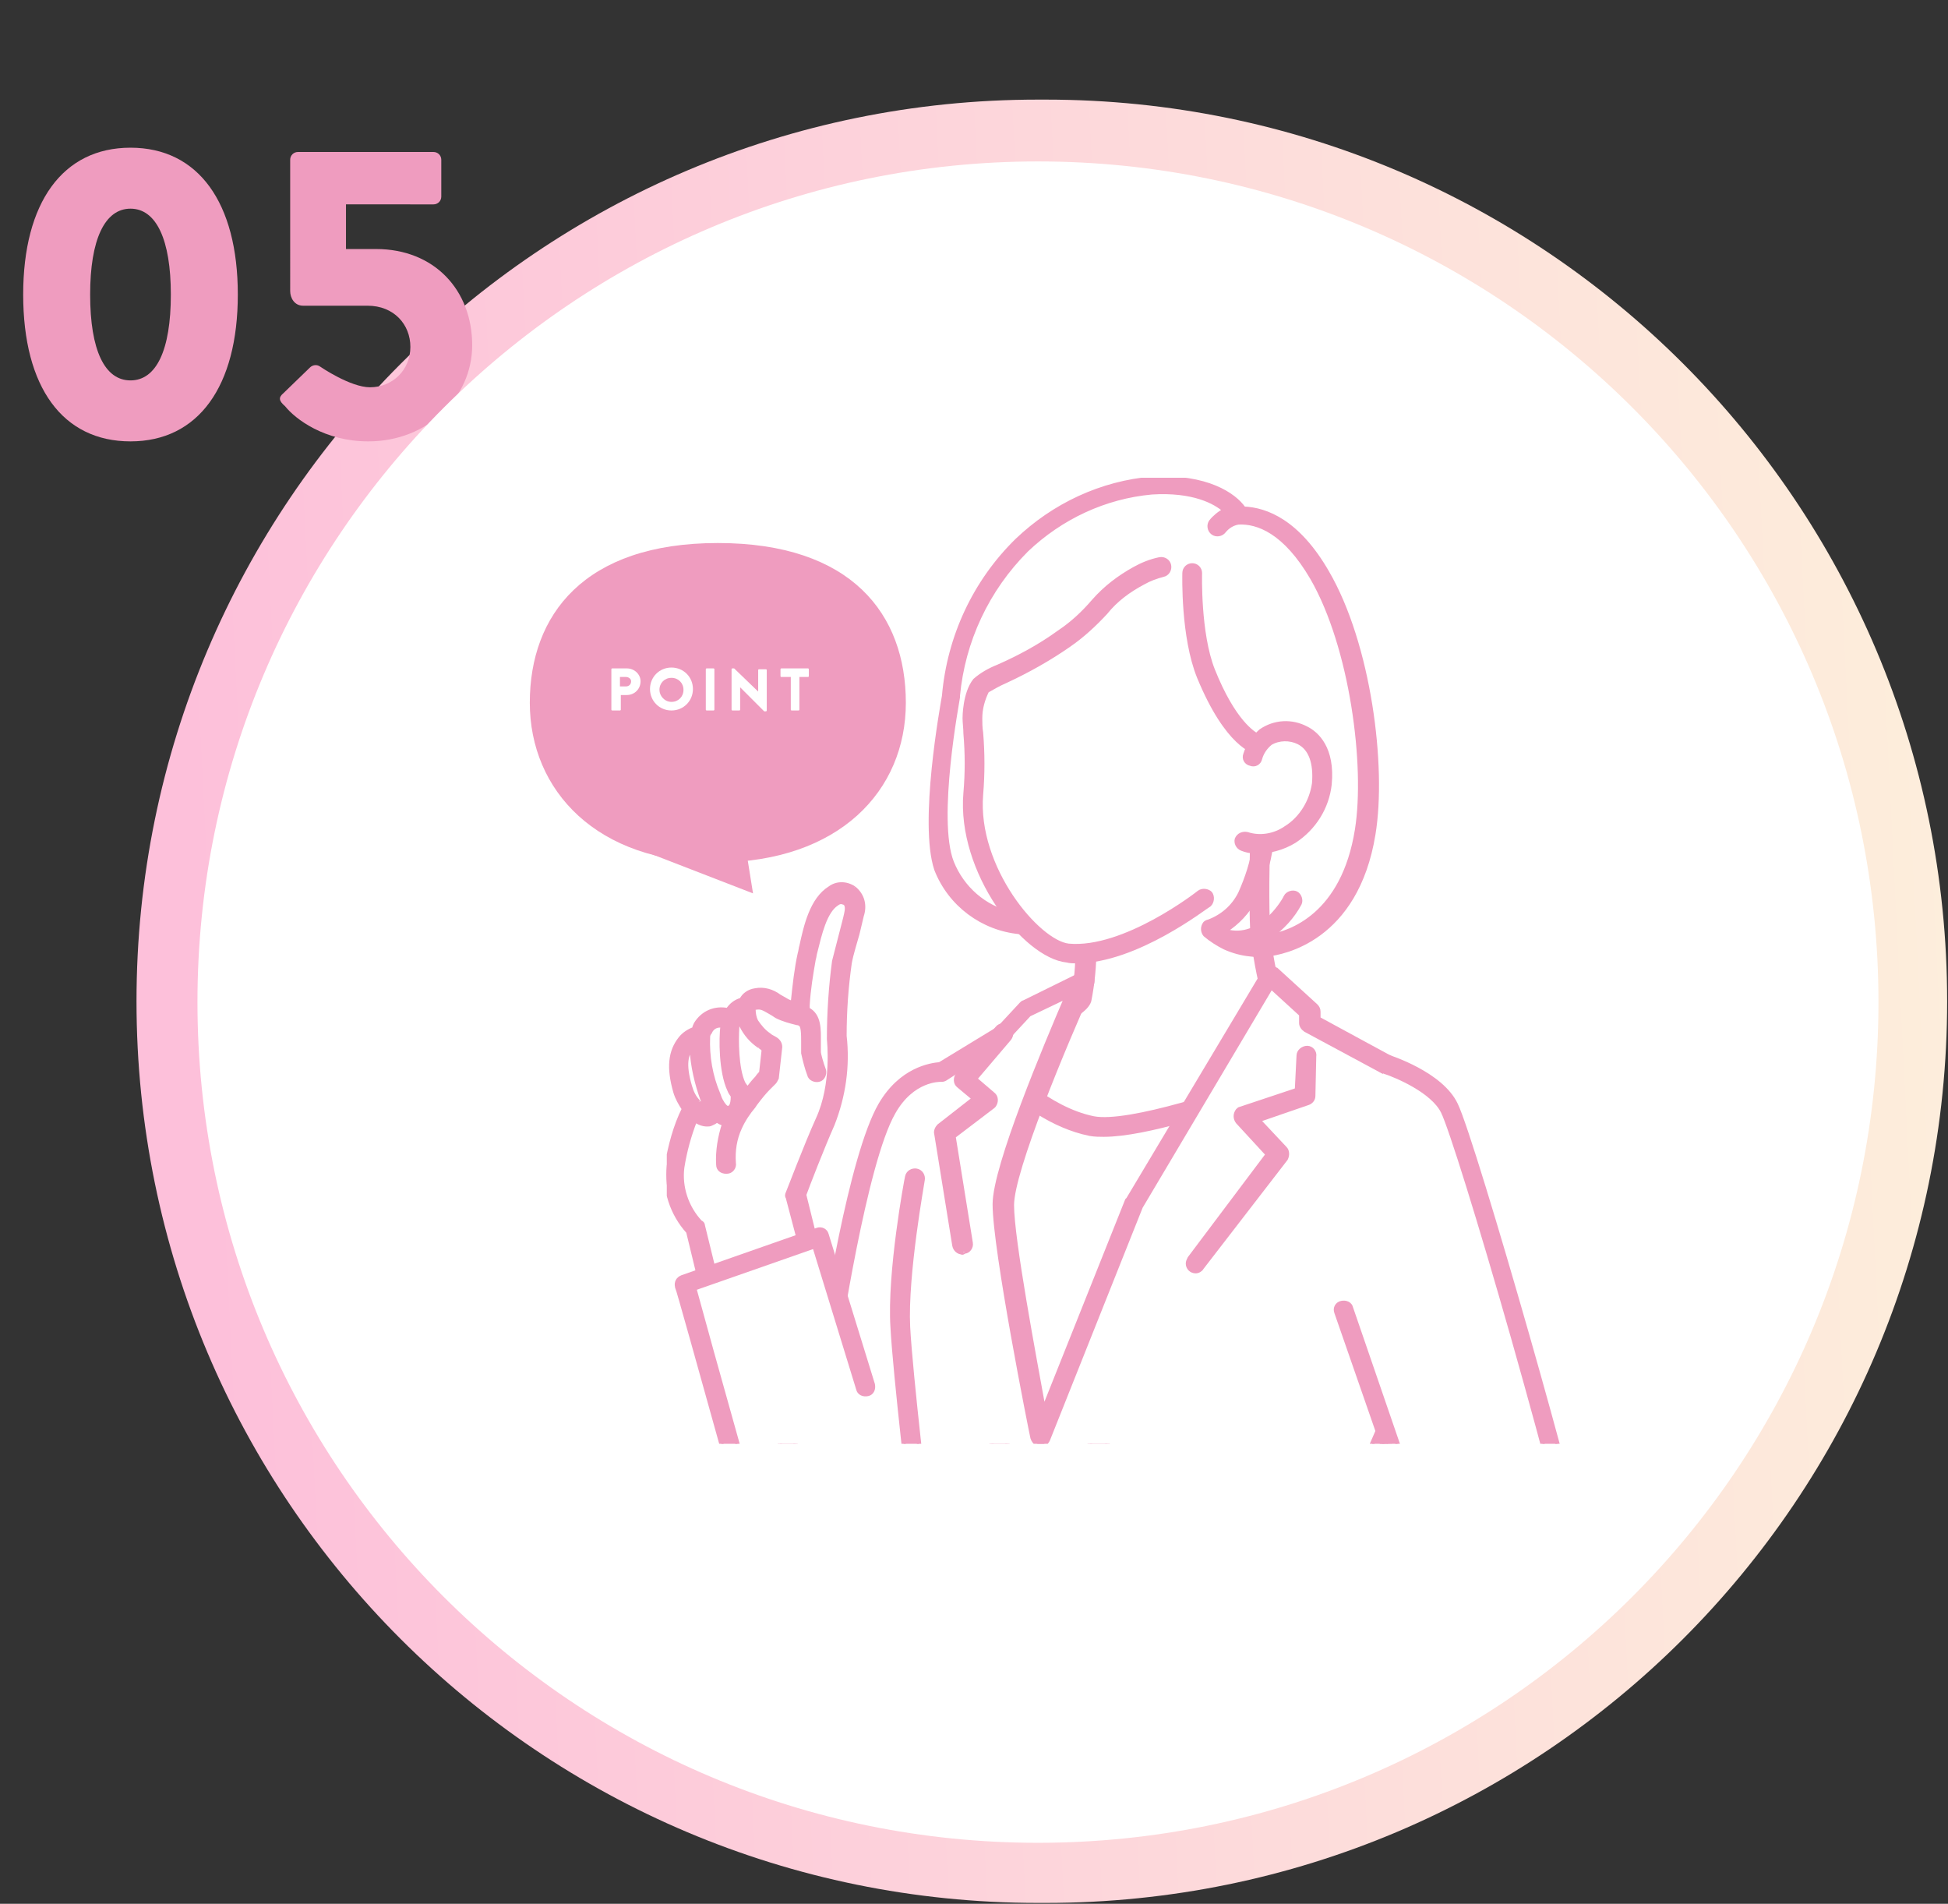<?xml version="1.0" encoding="utf-8"?>
<!-- Generator: Adobe Illustrator 28.1.0, SVG Export Plug-In . SVG Version: 6.00 Build 0)  -->
<svg version="1.1" id="レイヤー_1" xmlns="http://www.w3.org/2000/svg" xmlns:xlink="http://www.w3.org/1999/xlink" x="0px"
	 y="0px" viewBox="0 0 226.9 221.7" style="enable-background:new 0 0 226.9 221.7;" xml:space="preserve">
<rect x="0" y="0" width="226.9" height="221.7" fill="#333333" stroke="none"/>
<style type="text/css">
	.st0{fill:url(#長方形_481_00000006687504798291039290000004865656091345907134_);}
	.st1{enable-background:new    ;}
	.st2{fill:#EF9CBF;}
	.st3{fill:#FFFFFF;}
	.st4{clip-path:url(#SVGID_00000154387362009742169650000014114019805878451105_);}
	.st5{fill:#EF9CBF;stroke:#EF9CBF;stroke-width:0.5;}
</style>
<g id="グループ_3264" transform="translate(-1555.076 -2424.498)">
	<g id="グループ_2906" transform="translate(1553.076 2424.498)">
		
			<linearGradient id="長方形_481_00000030456030734208804480000002450935724370792871_" gradientUnits="userSpaceOnUse" x1="-179.834" y1="529.954" x2="-181.092" y2="529.891" gradientTransform="matrix(210.989 0 0 -210.095 38233.879 111449.016)">
			<stop  offset="0" style="stop-color:#FDFCDC"/>
			<stop  offset="1" style="stop-color:#FDC0DA"/>
		</linearGradient>
		<path id="長方形_481" style="fill:url(#長方形_481_00000030456030734208804480000002450935724370792871_);" d="M122.9,11.6
			h0.9c58,0,105,47,105,105l0,0c0,58-47,105-105,105h-0.9c-58,0-105-47-105-105l0,0C17.9,58.7,64.9,11.6,122.9,11.6z"/>
		<g class="st1">
			<path class="st2" d="M4.7,34.3c0-10.7,4.6-17.1,12.5-17.1s12.5,6.4,12.5,17.1c0,10.7-4.6,17.1-12.5,17.1S4.7,45.1,4.7,34.3z
				 M21.9,34.3c0-6.4-1.7-10-4.7-10s-4.7,3.6-4.7,10c0,6.5,1.7,10,4.7,10S21.9,40.8,21.9,34.3z"/>
			<path class="st2" d="M35,45.8l3.1-3c0.3-0.3,0.8-0.4,1.2-0.1c0,0,3.5,2.4,5.8,2.4c2.6,0,4.7-2,4.7-4.7c0-2.6-1.9-4.8-5-4.8h-7.5
				c-1,0-1.5-0.9-1.5-1.7V18.6c0-0.5,0.4-0.9,0.9-0.9h15.8c0.5,0,0.9,0.4,0.9,0.9v4.3c0,0.5-0.4,0.9-0.9,0.9H42.3v5.2h3.5
				c6.8,0,11.2,4.8,11.2,11.2c0,6.1-5.2,11.2-12.1,11.2c-5.1,0-8.5-2.6-9.7-4.1C34.5,46.7,34.4,46.3,35,45.8z"/>
		</g>
		<path id="長方形_543" class="st3" d="M122.9,18.8L122.9,18.8c54.1,0,97.9,43.8,97.9,97.9v0c0,54.1-43.8,97.9-97.9,97.9h0
			c-54.1,0-97.9-43.8-97.9-97.9v0C25,62.6,68.9,18.8,122.9,18.8z"/>
	</g>
	<g id="グループ_2907" transform="translate(1616.787 2480.135)">
		<g id="グループ_640" transform="translate(15.955 0)">
			<g>
				<defs>
					<rect id="SVGID_1_" x="0" y="0" width="106.9" height="112.5"/>
				</defs>
				<clipPath id="SVGID_00000005241478991512136220000010145252915631521470_">
					<use xlink:href="#SVGID_1_"  style="overflow:visible;"/>
				</clipPath>
				
					<g id="グループ_639" transform="translate(0 0)" style="clip-path:url(#SVGID_00000005241478991512136220000010145252915631521470_);">
					<path id="パス_1013" class="st3" d="M69.3,54.7c-0.6-3.6,0-19,0-19l-11.2,9.5L48.8,52v2.7c0,2-0.2,4-0.6,5.9
						c-0.4,1.1-5.3,3.3-7,4.3c-6.9,4-9.3,6.1-9.3,6.1l13.2,13.2l4.8,0.5L84.4,72c0,0-5.9-4.4-11.7-8.6C71,62.3,70.3,60.7,69.3,54.7"
						/>
					<path id="パス_1014" class="st5" d="M50,85.7c-0.5,0-0.9-0.4-0.9-0.9c0-0.4,0.2-0.7,0.6-0.9l32.8-12.3
						c-2.1-1.5-6.3-4.6-10.4-7.6c-2-1.4-2.7-3.2-3.7-9.3C67.9,52,68.2,42,68.3,37.7l-9.7,8.1l0,0l-8.8,6.6v2.3
						c0,2.1-0.2,4.2-0.6,6.2c-0.3,1-1.9,2-5.6,3.8c-0.7,0.4-1.4,0.7-1.8,1c-2.9,1.6-5.7,3.4-8.4,5.4l12.5,12.5
						c0.4,0.4,0.4,0.9,0,1.3s-0.9,0.4-1.3,0L31.3,71.7c-0.4-0.4-0.4-0.9,0-1.3c0,0,0,0,0,0c0.1-0.1,2.5-2.3,9.4-6.2
						c0.5-0.3,1.1-0.6,1.9-1c1.4-0.7,4.3-2.2,4.7-2.8c0.4-1.8,0.6-3.7,0.5-5.6V52c0-0.3,0.1-0.6,0.4-0.7l9.2-6.9L68.7,35
						c0.4-0.3,0.9-0.3,1.3,0.1c0.1,0.2,0.2,0.4,0.2,0.6c0,0.2-0.6,15.4,0,18.8c1,5.9,1.6,7.2,3,8.1c5.8,4.1,11.7,8.5,11.8,8.6
						c0.4,0.3,0.5,0.9,0.2,1.3c-0.1,0.1-0.2,0.3-0.4,0.3L50.3,85.7C50.2,85.7,50.1,85.7,50,85.7 M47.4,60.3L47.4,60.3"/>
					<path id="パス_1015" class="st3" d="M39.1,69.3c0,0,4.6,5,10.4,6.1c5.3,1,21.1-5.1,21.1-5.1l-21.4,44.4H39.1l-5.2-33.3
						L39.1,69.3z"/>
					<path id="パス_1016" class="st5" d="M49.2,115.7H39.1c-0.4,0-0.8-0.3-0.9-0.8L33,81.7c0-0.2,0-0.3,0.1-0.5L38.3,69
						c0.2-0.5,0.7-0.7,1.2-0.5c0.1,0.1,0.2,0.1,0.3,0.2c0,0,4.5,4.8,9.9,5.9c4.1,0.8,16.3-3.3,20.6-5c0.5-0.2,1,0,1.2,0.5
						c0.1,0.2,0.1,0.5,0,0.7L50,115.2C49.8,115.5,49.5,115.7,49.2,115.7 M39.9,113.9h8.7l20.2-41.9c-4.1,1.5-13,4.5-17.9,4.5
						c-0.5,0-1,0-1.6-0.1c-4.5-0.9-8.2-3.9-9.9-5.5l-4.6,10.8L39.9,113.9z"/>
					<path id="パス_1017" class="st3" d="M74.9,63.6v-1.4L70.3,58L54.4,84.5l-10.9,27.1c0,0-4.3-21.8-4.3-27s9.3-26,9.3-26
						l-6.7,3.3l-2.7,2.9l-7.2,4.4c0,0-3.8-0.2-6.3,4.2C22,79.6,18.9,101,18.9,101s-7.4,11.1-5.1,20.8s15.7,5.9,15.7,5.9
						c0.1,2.1,0.3,6.4,0.3,6.4l56.5,11c-1.5-7.4-3.8-14.6-6.8-21.4c-1.3-2.9,8.6-18.6,11.1-31.9S87,70.1,87,70.1L74.9,63.6z"/>
					<path id="パス_1018" class="st5" d="M86.3,146c-0.4,0-0.8-0.3-0.9-0.7c-1.5-7.3-3.8-14.4-6.8-21.3c-0.7-1.7,0.7-4.9,3.6-11.6
						c2.7-6.2,6.1-13.8,7.4-20.8c2.2-11.7-2.5-19.7-3.3-20.9l-11.9-6.4c-0.3-0.2-0.5-0.5-0.5-0.8v-1l-3.5-3.2L55.2,84.9L44.4,112
						c-0.2,0.5-0.7,0.7-1.2,0.5c-0.3-0.1-0.5-0.4-0.6-0.7c-0.2-0.9-4.4-21.9-4.4-27.2c0-4.4,6-18.6,8.4-24.2l-4.4,2.1l-2.6,2.8
						c-0.1,0.1-0.1,0.1-0.2,0.2L32.4,70c-0.2,0.1-0.3,0.1-0.5,0.1c-0.1,0-3.3-0.1-5.5,3.8c-3.4,5.9-6.5,27.1-6.6,27.3
						c0,0.1-0.1,0.3-0.1,0.4c-0.1,0.1-7.2,10.9-5,20.1c0.4,1.9,1.6,3.6,3.3,4.6c4.4,2.5,11.2,0.6,11.3,0.6c0.5-0.1,1,0.1,1.1,0.6
						c0,0.1,0,0.1,0,0.2c0.1,2.1,0.3,6.3,0.3,6.5c0,0.5-0.4,0.9-0.9,0.9s-0.9-0.4-0.9-0.9c0,0-0.1-3.1-0.2-5.3
						c-2.3,0.5-7.7,1.3-11.6-1c-2.1-1.2-3.6-3.3-4.1-5.8c-2.2-9.4,4.1-19.8,5.1-21.3c0.3-2.3,3.3-21.8,6.8-27.8
						c2.4-4.1,5.8-4.6,6.9-4.7l6.9-4.2l2.6-2.8c0.1-0.1,0.2-0.2,0.3-0.2l6.7-3.3c0.4-0.2,1,0,1.2,0.4c0.1,0.2,0.1,0.5,0,0.8
						c-3.2,7.1-9.3,21.7-9.3,25.7c0,4,2.6,17.7,3.7,23.8l9.7-24.3c0,0,0-0.1,0.1-0.1l15.9-26.6c0.3-0.4,0.8-0.6,1.2-0.3
						c0.1,0,0.1,0.1,0.2,0.1l4.6,4.2c0.2,0.2,0.3,0.4,0.3,0.7V63l11.6,6.3c0.1,0.1,0.2,0.2,0.3,0.3C88,69.9,94,78.5,91.4,92
						c-1.4,7.2-4.8,15-7.5,21.2c-1.9,4.3-4,9.2-3.6,10.2c3,6.9,5.3,14.2,6.9,21.6c0.1,0.5-0.2,1-0.7,1.1C86.4,146,86.3,146,86.3,146
						"/>
					<path id="パス_1019" class="st5" d="M34.4,90.2c-0.4,0-0.8-0.3-0.9-0.8l-2.1-13c-0.1-0.3,0.1-0.7,0.3-0.9l4.1-3.2L34,70.8
						c-0.4-0.3-0.4-0.9-0.1-1.3l4.6-5.4c0.3-0.4,0.9-0.4,1.3-0.1s0.4,0.9,0.1,1.3l-4,4.7l2.1,1.8c0.4,0.3,0.4,0.9,0.1,1.3
						c0,0-0.1,0.1-0.1,0.1l-4.6,3.5l2,12.4c0.1,0.5-0.3,1-0.7,1c0,0,0,0,0,0C34.5,90.2,34.4,90.3,34.4,90.2"/>
					<path id="パス_1020" class="st5" d="M61.6,92.4c-0.5,0-0.9-0.4-0.9-0.9c0-0.2,0.1-0.4,0.2-0.6L70,78.8L66.5,75
						c-0.3-0.4-0.3-0.9,0-1.3c0.1-0.1,0.2-0.2,0.3-0.2l6.6-2.2l0.2-4c0-0.5,0.5-0.9,1-0.9c0.5,0,0.9,0.5,0.8,1L75.3,72
						c0,0.4-0.3,0.7-0.6,0.8l-5.8,2l3.1,3.3c0.3,0.3,0.3,0.8,0.1,1.2L62.3,92C62.2,92.2,61.9,92.4,61.6,92.4"/>
					<path id="パス_1021" class="st5" d="M29.4,121.5c-0.5,0-0.8-0.3-0.9-0.8c0-0.2-1.9-16.2-2.2-21.8c-0.4-6.3,1.6-17.1,1.7-17.5
						c0.1-0.5,0.6-0.8,1.1-0.7c0.5,0.1,0.8,0.6,0.7,1.1c0,0.1-2,11-1.7,17.1c0.3,5.6,2.2,21.6,2.2,21.7c0.1,0.5-0.3,0.9-0.8,1
						c0,0,0,0,0,0C29.5,121.5,29.4,121.5,29.4,121.5"/>
					<path id="パス_1025" class="st5" d="M61.1,138.2c0,0-0.7-2.8-6-4.2s-7.5-1.5-9.2-2.1c-2.2-0.8-4.2-1.3-5.1-0.6
						c-1,0.8-1.1,3.2,2.3,4.2c1.4,0.4,2.8,0.8,4.2,1c0.3,0.6,0.4,1.3,0.2,2c-0.3,1.3-2.3,2.2-2.3,2.2s-5.8-2.2-6.2,0.6
						s2.7,4.1,4.3,4.9s1.4,4.2,2.7,4.6c0.7,0.2,1.4,0.3,2.1,0.3c0,0-0.2,1,1,1.5c0.6,0.3,1.3,0.3,1.9-0.1c0,0,0.3,1.2,2.2,1.3
						c3.5,0.1,6.9-0.8,9.9-2.6c3.3-1.9,16.8-5.3,16.8-5.3L77,135.4L61.1,138.2z"/>
					<path id="パス_1026" class="st5" d="M80.7,145.7c-0.1-0.5-0.6-0.8-1.1-0.7c0,0,0,0,0,0c-0.6,0.1-13.6,3.5-17,5.4
						c-2.9,1.7-6.1,2.5-9.4,2.4c-1,0-1.2-0.5-1.3-0.6c0-0.3-0.3-0.6-0.6-0.7c-0.3-0.1-0.7,0-0.9,0.2c-0.3,0.1-0.6,0.1-0.9-0.1
						c-0.4-0.2-0.4-0.3-0.4-0.4c0.1-0.3,0-0.6-0.2-0.8c-0.2-0.2-0.5-0.3-0.8-0.3c-0.6,0-1.2-0.1-1.8-0.2c-0.2-0.1-0.5-1-0.7-1.5
						c-0.2-1.2-0.9-2.3-1.9-3c-0.2-0.1-0.3-0.2-0.5-0.3c-1.9-1-3.5-2-3.3-3.7c0-0.2,0.1-0.3,0.3-0.4c0.9-0.5,3.3,0,4.7,0.5
						c0.2,0.1,0.5,0.1,0.7,0c0.2-0.1,2.4-1.1,2.8-2.8c0.3-0.9,0.2-1.8-0.3-2.7c-0.1-0.2-0.4-0.4-0.6-0.4c-1.4-0.2-2.7-0.5-4.1-0.9
						c-1.3-0.4-2.2-1.1-2.3-1.9c-0.1-0.3,0-0.6,0.2-0.8c0.5-0.4,1.9-0.1,4.3,0.7c1,0.3,2,0.5,3,0.7c1.4,0.3,3.4,0.6,6.2,1.4
						c1.8,0.4,3.4,1.2,4.7,2.5c-0.4,0-0.7-0.1-1.1-0.2c-0.5-0.2-1,0-1.2,0.4c-0.2,0.5,0,1,0.4,1.2l0,0c0.6,0.3,1.3,0.4,2,0.4
						c0.5,0,1-0.1,1.5-0.2l15.9-2.8c0.5-0.1,0.8-0.6,0.7-1c-0.1-0.5-0.6-0.8-1-0.7l-15.2,2.6c-0.6-1.1-2.2-3-6.3-4
						c-2.9-0.8-4.9-1.1-6.4-1.4c-0.9-0.1-1.8-0.4-2.7-0.6c-2.7-0.9-4.7-1.4-6-0.4c-0.8,0.6-1.1,1.6-0.9,2.5c0.1,0.7,0.7,2.4,3.6,3.3
						c1.3,0.4,2.5,0.7,3.8,0.9c0,0.3,0,0.7-0.1,1c-0.1,0.5-0.9,1-1.5,1.4c-1.2-0.4-4.2-1.3-5.9-0.3c-0.6,0.4-1.1,1-1.1,1.7
						c-0.5,3.1,2.6,4.7,4.2,5.6c0.2,0.1,0.3,0.2,0.5,0.3c0.5,0.3,0.8,1.2,1,2c0.4,1.2,0.8,2.4,1.9,2.7c0.5,0.1,1,0.2,1.6,0.3
						c0.3,0.7,0.8,1.2,1.4,1.4c0.6,0.3,1.2,0.3,1.8,0.2c0.6,0.7,1.6,1.1,2.5,1.1c0.1,0,0.3,0,0.4,0c3.5,0,6.9-0.9,9.9-2.7
						c3.2-1.8,16.4-5.2,16.6-5.2C80.5,146.7,80.8,146.2,80.7,145.7C80.7,145.7,80.7,145.7,80.7,145.7"/>
					<path id="パス_1027" class="st3" d="M83.6,68.3l-4.9,28.8l6.6,19.2c-0.5,0.7-0.9,1.4-1.2,2.2c-0.2,0.9,0.9,2.6,0.9,2.6
						s-12.3,10.3-21.7,14.9c0.9,6.4,4.3,12.2,9.4,16.2c0,0,23.8-15.4,27.3-17.7c5-3.4,5.9-5.8,5.9-8.8S93.3,77.8,91.1,73.4
						C89.5,70.1,83.6,68.3,83.6,68.3"/>
					<path id="パス_1028" class="st5" d="M72.9,153c-0.2,0-0.4-0.1-0.5-0.2c-5.4-4.1-8.9-10.1-9.8-16.8c-0.1-0.4,0.1-0.8,0.5-1
						c8-3.9,18.4-12.2,20.9-14.3c-0.5-0.8-0.7-1.7-0.6-2.6c0.2-0.8,0.6-1.5,1.1-2.2l-6.5-18.7c-0.2-0.5,0.1-1,0.6-1.1s1,0.1,1.1,0.6
						l0,0l6.6,19.2c0.1,0.3,0,0.6-0.1,0.8c-0.4,0.6-0.8,1.2-1,1.9c0.1,0.7,0.4,1.3,0.8,1.9c0.3,0.4,0.2,0.9-0.2,1.2
						c-0.5,0.4-12,10-21.3,14.7c1,5.7,4,10.9,8.5,14.6c3.5-2.3,23.6-15.3,26.7-17.4c5.1-3.5,5.5-5.7,5.5-8.1c0-1-2.3-10.1-6.6-25.3
						c-3.9-13.7-7.3-24.6-8.2-26.4c-1.2-2.4-5.4-4.2-7-4.7c-0.5-0.2-0.7-0.7-0.6-1.1s0.7-0.7,1.1-0.6c0.3,0.1,6.3,2,8,5.6
						c2.1,4.3,15,49.5,15,52.5c0,3.3-1,5.9-6.3,9.5c-3.4,2.4-27,17.6-27.3,17.8C73.2,152.9,73,153,72.9,153"/>
					<path id="パス_1029" class="st5" d="M96.5,125.4c-0.3,0-0.5-0.1-0.7-0.3c-2.1-2-4.8-3.3-7.7-3.7c-0.5-0.1-0.8-0.5-0.8-1
						c0.1-0.5,0.5-0.8,1-0.8l0,0c3.3,0.4,6.5,1.9,8.8,4.3c0.3,0.4,0.3,0.9-0.1,1.3C96.9,125.4,96.7,125.4,96.5,125.4"/>
					<path id="パス_1030" class="st3" d="M21.3,48.6c-0.6-0.4-1.3-0.4-1.9,0c-2,1.3-2.6,4.8-3.1,7.1c-0.4,2.2-0.7,4.4-0.9,6.6
						c-0.8-0.1-1.5-0.3-2.2-0.7c-1.1-0.6-1.7-1.2-2.9-1c-0.5,0-1,0.4-1.1,0.9l0,0c-0.8,0.2-1.4,0.7-1.6,1.5c-1.8-0.4-2.9,0.1-3.5,1
						c-0.1,0.3-0.2,0.6-0.3,0.9c-0.7,0-1.3,0.4-1.7,0.9c-1,1.3-1.2,2.9-0.4,5.4c0.2,0.8,0.6,1.5,1.2,2.1l0,0c-1,2.2-1.7,4.5-2.1,6.9
						c-0.3,2.6,0.6,5.2,2.4,7.1l2.6,10.6l11.6-5.4l-2.4-9.1c0,0,2-5.4,3.4-8.5c1.2-3.1,1.7-6.5,1.3-9.8c0-2.9,0.2-5.9,0.6-8.8
						c0.4-2,1.2-4.4,1.4-5.5C22.2,50,21.9,49.1,21.3,48.6"/>
					<path id="パス_1031" class="st5" d="M21.8,47.8c-0.9-0.6-2-0.6-2.8,0c-2.1,1.3-2.8,4.4-3.3,6.7c-0.1,0.3-0.1,0.6-0.2,0.9
						c-0.4,1.8-0.6,3.7-0.8,5.6l0,0.2c-0.3-0.1-0.6-0.2-0.9-0.4c-0.2-0.1-0.5-0.3-0.7-0.4c-0.8-0.6-1.8-0.9-2.8-0.7
						c-0.7,0.1-1.3,0.5-1.6,1.1C8,61,7.5,61.4,7.1,62c-1.5-0.3-2.9,0.3-3.7,1.6c-0.1,0.2-0.2,0.4-0.2,0.6c-0.6,0.2-1.2,0.6-1.6,1.1
						c-1.2,1.5-1.4,3.4-0.6,6.2c0.2,0.7,0.6,1.4,1,2C1,75.5,0.4,77.8,0,80.1c-0.3,2.8,0.6,5.6,2.5,7.7L5,98.1
						c0.1,0.5,0.6,0.8,1.1,0.7s0.8-0.6,0.7-1.1l0,0L4.2,87.1c0-0.2-0.1-0.3-0.3-0.4c-1.6-1.7-2.4-4.1-2.1-6.4
						c0.3-1.9,0.8-3.7,1.5-5.5c0.4,0.3,0.9,0.5,1.4,0.5c0.2,0,0.3,0,0.5-0.1c0.2-0.1,0.5-0.2,0.6-0.4c0.3,0.2,0.6,0.4,0.9,0.4
						C6.2,76.7,5.9,78.4,6,80c0,0.5,0.4,0.8,0.9,0.8H7c0.5,0,0.9-0.5,0.8-1c0,0,0,0,0,0c-0.1-1.4,0.1-2.8,0.7-4.1c0,0,0,0,0,0
						c0.4-0.9,1-1.8,1.6-2.5l0.2-0.3l0,0c0.6-0.8,1.1-1.4,1.5-1.8l0,0c0.4-0.4,0.7-0.7,0.7-0.7c0.1-0.1,0.2-0.3,0.3-0.5l0.4-3.6
						c0-0.4-0.2-0.7-0.5-0.9c-0.3-0.2-0.6-0.3-0.8-0.5c-0.6-0.4-1.1-1-1.5-1.6c-0.2-0.4-0.3-0.9-0.3-1.4c0,0,0,0,0,0
						c0-0.1,0-0.2,0.3-0.2c0.6-0.1,0.9,0.1,1.6,0.5c0.2,0.1,0.5,0.3,0.8,0.5c0.8,0.4,1.6,0.6,2.4,0.8c0.1,0,0.2,0,0.3,0.1
						c0.4,0.1,0.4,1.2,0.4,2.1c0,0.4,0,0.9,0,1.3c0.2,0.9,0.4,1.7,0.7,2.5c0.1,0.5,0.7,0.7,1.1,0.6c0.5-0.1,0.7-0.7,0.6-1.1
						c-0.3-0.8-0.6-1.9-0.6-2.1c0-0.4,0-0.8,0-1.2c0-1.4,0.1-3.1-1.3-3.8c0-0.2,0-0.3,0-0.5c0.1-1.8,0.4-3.6,0.7-5.3
						c0.1-0.3,0.1-0.6,0.2-0.9c0.5-2,1.1-4.7,2.5-5.6c0.4-0.3,0.6-0.2,0.9-0.1c0.4,0.2,0.3,0.9,0.2,1.3c-0.1,0.5-0.3,1.2-0.5,2
						c-0.3,1.1-0.6,2.4-0.9,3.5c-0.4,3-0.6,6-0.6,9c0,0,0,0.1,0,0.1c0,0.1,0.6,5.2-1.3,9.3c-1.4,3.1-3.4,8.4-3.5,8.6
						c-0.1,0.2-0.1,0.4,0,0.5l2.4,9.1c0.1,0.5,0.6,0.8,1.1,0.6c0.5-0.1,0.8-0.6,0.6-1.1L16,83.5c0.4-1.1,2.1-5.5,3.3-8.2
						c1.3-3.3,1.8-6.8,1.4-10.3c0-2.9,0.2-5.7,0.6-8.5c0.2-1.1,0.6-2.3,0.9-3.4c0.2-0.9,0.4-1.6,0.5-2.1
						C23.1,49.8,22.8,48.6,21.8,47.8 M6.5,63.8C6.5,63.8,6.5,63.8,6.5,63.8c-0.2,1.5-0.2,5.4,0.8,7.5c0.1,0.3,0.3,0.5,0.4,0.7
						c0,1.2-0.3,1.3-0.5,1.4c-0.3,0.1-0.7-0.5-0.8-0.7c-0.2-0.3-0.3-0.6-0.4-0.9c-0.9-2.1-1.3-4.4-1.2-6.7c0-0.2,0.1-0.4,0.2-0.5
						C5.3,63.9,5.9,63.7,6.5,63.8 M3.7,72.7L3.7,72.7c-0.5-0.5-0.8-1.1-1-1.8c-0.8-2.7-0.4-3.8,0.2-4.5l0,0c0.1,2.1,0.6,4.2,1.3,6.1
						c0.1,0.3,0.3,0.6,0.4,0.8c0,0,0,0.1-0.1,0.1C4.3,73.2,3.9,73,3.7,72.7 M10.8,66.2c0.2,0.1,0.4,0.3,0.5,0.4l-0.3,2.7
						c-0.1,0.1-0.3,0.3-0.5,0.6l0,0c-0.3,0.3-0.7,0.8-1.1,1.3c0,0,0,0-0.1-0.1c-0.1-0.2-0.3-0.4-0.4-0.6c-0.8-1.7-0.8-5.1-0.7-6.5
						c0-0.2,0.1-0.5,0.2-0.7l0,0c0-0.1,0-0.1,0.1-0.1c0.1,0.2,0.1,0.4,0.2,0.6C9.2,64.8,9.9,65.6,10.8,66.2"/>
					<path id="パス_1035" class="st3" d="M17.8,88.4L2.1,93.8c0,0,2.8,10.1,5.5,19.5c2.2,7.7,4,13.7,6.6,16.1
						c7.2,7,15.3-1.8,15.3-1.8l-6.2-21.8L17.8,88.4z"/>
					<path id="パス_1036" class="st5" d="M20.3,133.1c-2.6,0-5-1.1-6.8-2.9c-2.8-2.7-4.6-8.8-6.8-16.5c-2.6-9.3-5.4-19.4-5.5-19.5
						c-0.1-0.5,0.1-0.9,0.6-1.1l15.7-5.5c0.5-0.2,1,0.1,1.1,0.5c0,0,0,0,0,0l5.4,17.5c0.1,0.5-0.1,1-0.6,1.1s-1-0.1-1.1-0.6l0,0
						l-5.1-16.6l-14,4.9c0.7,2.6,3,10.9,5.2,18.7c2,7.2,3.9,13.4,6.3,15.7c1.5,1.6,3.5,2.4,5.7,2.4c4.5-0.1,8.3-4.1,8.3-4.2
						c0.3-0.4,0.9-0.4,1.3,0s0.4,0.9,0,1.3l0,0c-0.2,0.2-4.4,4.6-9.6,4.8C20.5,133.1,20.4,133.1,20.3,133.1"/>
					<path id="パス_1038" class="st5" d="M32.3,25.4c0.6-6.9,3.6-13.3,8.5-18.1c4.3-4.1,9.8-6.7,15.8-7.2
						c6.3-0.3,9.5,1.9,10.6,3.5c2.6,0.1,6.3,1.5,9.7,7.4c4.9,8.4,6.7,22.6,5.4,30.5c-2,12.3-10.6,13.8-12.3,14c-0.7,0.1-1.3,0.1-2,0
						c-1.1-0.1-2.1-0.4-3-0.8l0,0c-0.8-0.4-1.6-0.9-2.3-1.5c-0.3-0.4-0.3-0.9,0-1.3c0.1-0.1,0.3-0.2,0.4-0.2
						c1.6-0.6,2.9-1.7,3.7-3.3c0.8-1.8,1.4-3.6,1.7-5.6c0.6,0,1.2,0,1.9-0.1c-0.3,2.3-1,4.5-2,6.5c-0.8,1.4-1.9,2.6-3.3,3.5
						c0.1,0.1,0.3,0.2,0.4,0.2c4,0.8,6.6-4,6.6-4.1c0.2-0.4,0.8-0.6,1.2-0.4c0.4,0.2,0.6,0.8,0.4,1.2c-0.8,1.5-2,2.8-3.4,3.8
						c2.3-0.4,8.5-2.4,10.1-12.4c1.2-7.5-0.6-21.3-5.2-29.3c-3.2-5.5-6.4-6.6-8.6-6.5c-0.7,0.1-1.3,0.5-1.7,1
						c-0.3,0.4-0.9,0.5-1.3,0.2c-0.4-0.3-0.5-0.9-0.2-1.3l0,0c0.4-0.5,1-1,1.6-1.3c-1.1-1-3.7-2.4-8.5-2.1
						c-5.5,0.5-10.6,2.9-14.6,6.7c-4.6,4.6-7.4,10.6-8,17c0,0.1,0,0.1,0,0.2c0,0.1-2.7,14.2-0.7,19.2c1.2,3,3.8,5.3,7,6
						c0.4,0.9,1.3,1.3,1.8,2c-0.3,0.1-0.6,0.1-0.9,0.1c-4.3-0.4-8.1-3.2-9.7-7.3C29.6,40.2,32.1,26.6,32.3,25.4"/>
					<path id="パス_1039" class="st3" d="M62.8,22.9c-1.9-4.6-1.6-11.7-1.6-11.7s-2-2-6.1,0.3c-4.7,2.6-4,3.8-8.8,7.3
						c-4.8,3.4-8.9,4.5-9.7,5.4c-0.7,1.1-1,2.4-1,3.8c0.2,2.9,0.3,5.9,0,8.9c-0.8,9.1,6.9,18.1,11,18.5C53.7,56,62.6,49,62.6,49
						l7.8-9.7l0.5-6c0,0,0.1-1.1,0.2-2.8l-2.2,0.8C68.9,31.2,66,30.7,62.8,22.9"/>
					<path id="パス_1040" class="st5" d="M70.4,40.1C70.3,40.1,70.3,40.1,70.4,40.1c-0.6,0-0.9-0.5-0.9-1c0,0,0,0,0,0l0.5-6
						c0,0,0-0.5,0.1-1.4L69.2,32c-0.1,0-0.3,0.1-0.4,0c-0.4-0.1-3.5-0.8-6.8-8.8c-1.9-4.7-1.7-11.8-1.7-12.1c0-0.5,0.4-0.9,0.9-0.9
						c0.5,0,0.9,0.4,0.9,0.9c0,0.1-0.2,7,1.5,11.3c2.4,6,4.7,7.4,5.3,7.7l1.9-0.7c0.5-0.2,1,0.1,1.2,0.5c0,0.1,0.1,0.3,0,0.4
						c-0.1,1.7-0.2,2.8-0.2,2.8l-0.5,6C71.2,39.8,70.8,40.1,70.4,40.1 M69.1,30.3L69.1,30.3z"/>
					<path id="パス_1041" class="st5" d="M47.7,56.3c-0.4,0-0.7,0-1.1-0.1c-4.9-0.5-12.6-10.3-11.8-19.5c0.2-2.3,0.2-4.6,0-6.9
						c0-0.6-0.1-1.3-0.1-1.8c0-0.1,0-2.9,1.2-4.4c0.8-0.7,1.7-1.2,2.7-1.6c2.5-1.1,4.9-2.4,7.1-4c1.5-1,2.8-2.2,4-3.6
						c1.4-1.6,3-2.8,4.8-3.8c0.9-0.5,1.9-0.9,2.9-1.1c0.5-0.1,1,0.2,1.1,0.7c0.1,0.5-0.2,1-0.7,1.1l0,0c-0.8,0.2-1.6,0.5-2.3,0.9
						c-1.7,0.9-3.2,2-4.4,3.5c-1.3,1.4-2.7,2.7-4.3,3.8c-2.3,1.6-4.8,3-7.4,4.2c-0.7,0.3-1.4,0.7-2.1,1.1c-0.5,1-0.8,2.1-0.8,3.2
						c0,0.5,0,1.1,0.1,1.7c0.2,2.4,0.2,4.8,0,7.2c-0.7,8.5,6.6,17.2,10.2,17.6c6.5,0.6,15.1-6.1,15.2-6.2c0.4-0.3,1-0.2,1.3,0.1
						c0.3,0.4,0.2,1-0.1,1.3C62.8,49.9,54.7,56.3,47.7,56.3"/>
					<path id="パス_1042" class="st3" d="M69.8,30.1c1.5-1.3,7.1-1.4,6.5,5.4c-0.4,4.4-5.1,8.1-9,6.7l1-9.9
						C68.6,31.5,69.1,30.7,69.8,30.1"/>
					<path id="パス_1043" class="st5" d="M68.5,43.5c-0.5,0-1-0.1-1.5-0.3c-0.5-0.2-0.7-0.7-0.6-1.1c0.2-0.5,0.7-0.7,1.2-0.6
						c1.5,0.5,3.2,0.2,4.5-0.7c1.8-1.1,3-3.1,3.3-5.2c0.2-2.4-0.4-4.1-1.8-4.8c-1-0.5-2.3-0.5-3.3,0.1c-0.6,0.5-1,1.1-1.2,1.8
						c-0.1,0.5-0.6,0.8-1.1,0.6c-0.5-0.1-0.8-0.6-0.6-1.1c0.3-1,1-2,1.8-2.7c1.6-1.1,3.6-1.2,5.3-0.3c1.2,0.6,3.1,2.3,2.7,6.5
						c-0.3,2.7-1.8,5.1-4.1,6.6C71.8,43.1,70.1,43.6,68.5,43.5"/>
				</g>
			</g>
		</g>
		<path id="パス_1044" class="st2" d="M21.9,7.6c15.6,0,21.9,8.3,21.9,18.6S36,44.7,21.9,44.8S0,36.4,0,26.2S6.3,7.6,21.9,7.6z"/>
		<g class="st1">
			<path class="st3" d="M9.5,22.3c0-0.1,0.1-0.1,0.1-0.1h1.7c0.9,0,1.6,0.7,1.6,1.5c0,0.9-0.7,1.6-1.6,1.6h-0.7V27
				c0,0.1-0.1,0.1-0.1,0.1H9.6c-0.1,0-0.1-0.1-0.1-0.1V22.3z M11.2,24.3c0.3,0,0.6-0.2,0.6-0.6c0-0.3-0.3-0.5-0.6-0.5h-0.7v1.1H11.2
				z"/>
			<path class="st3" d="M16.5,22.1c1.4,0,2.5,1.1,2.5,2.5s-1.1,2.5-2.5,2.5c-1.4,0-2.5-1.1-2.5-2.5S15.1,22.1,16.5,22.1z M16.5,26.1
				c0.8,0,1.4-0.6,1.4-1.4c0-0.8-0.6-1.4-1.4-1.4c-0.8,0-1.4,0.6-1.4,1.4C15.1,25.4,15.7,26.1,16.5,26.1z"/>
			<path class="st3" d="M20.5,22.3c0-0.1,0.1-0.1,0.1-0.1h0.8c0.1,0,0.1,0.1,0.1,0.1V27c0,0.1-0.1,0.1-0.1,0.1h-0.8
				c-0.1,0-0.1-0.1-0.1-0.1V22.3z"/>
			<path class="st3" d="M23.5,22.3c0-0.1,0.1-0.1,0.1-0.1h0.2l2.8,2.7h0v-2.5c0-0.1,0.1-0.1,0.1-0.1h0.8c0.1,0,0.1,0.1,0.1,0.1v4.7
				c0,0.1-0.1,0.1-0.1,0.1h-0.1c0,0-0.1,0-0.1,0l-2.8-2.8h0V27c0,0.1-0.1,0.1-0.1,0.1h-0.8c-0.1,0-0.1-0.1-0.1-0.1L23.5,22.3z"/>
			<path class="st3" d="M30.3,23.2h-1c-0.1,0-0.1-0.1-0.1-0.1v-0.8c0-0.1,0.1-0.1,0.1-0.1h3.1c0.1,0,0.1,0.1,0.1,0.1v0.8
				c0,0.1-0.1,0.1-0.1,0.1h-1V27c0,0.1-0.1,0.1-0.1,0.1h-0.8c-0.1,0-0.1-0.1-0.1-0.1V23.2z"/>
		</g>
		<path id="多角形_56" class="st2" d="M26,48.4l-12.4-4.8l10.3-8.3L26,48.4z"/>
	</g>
</g>
</svg>

